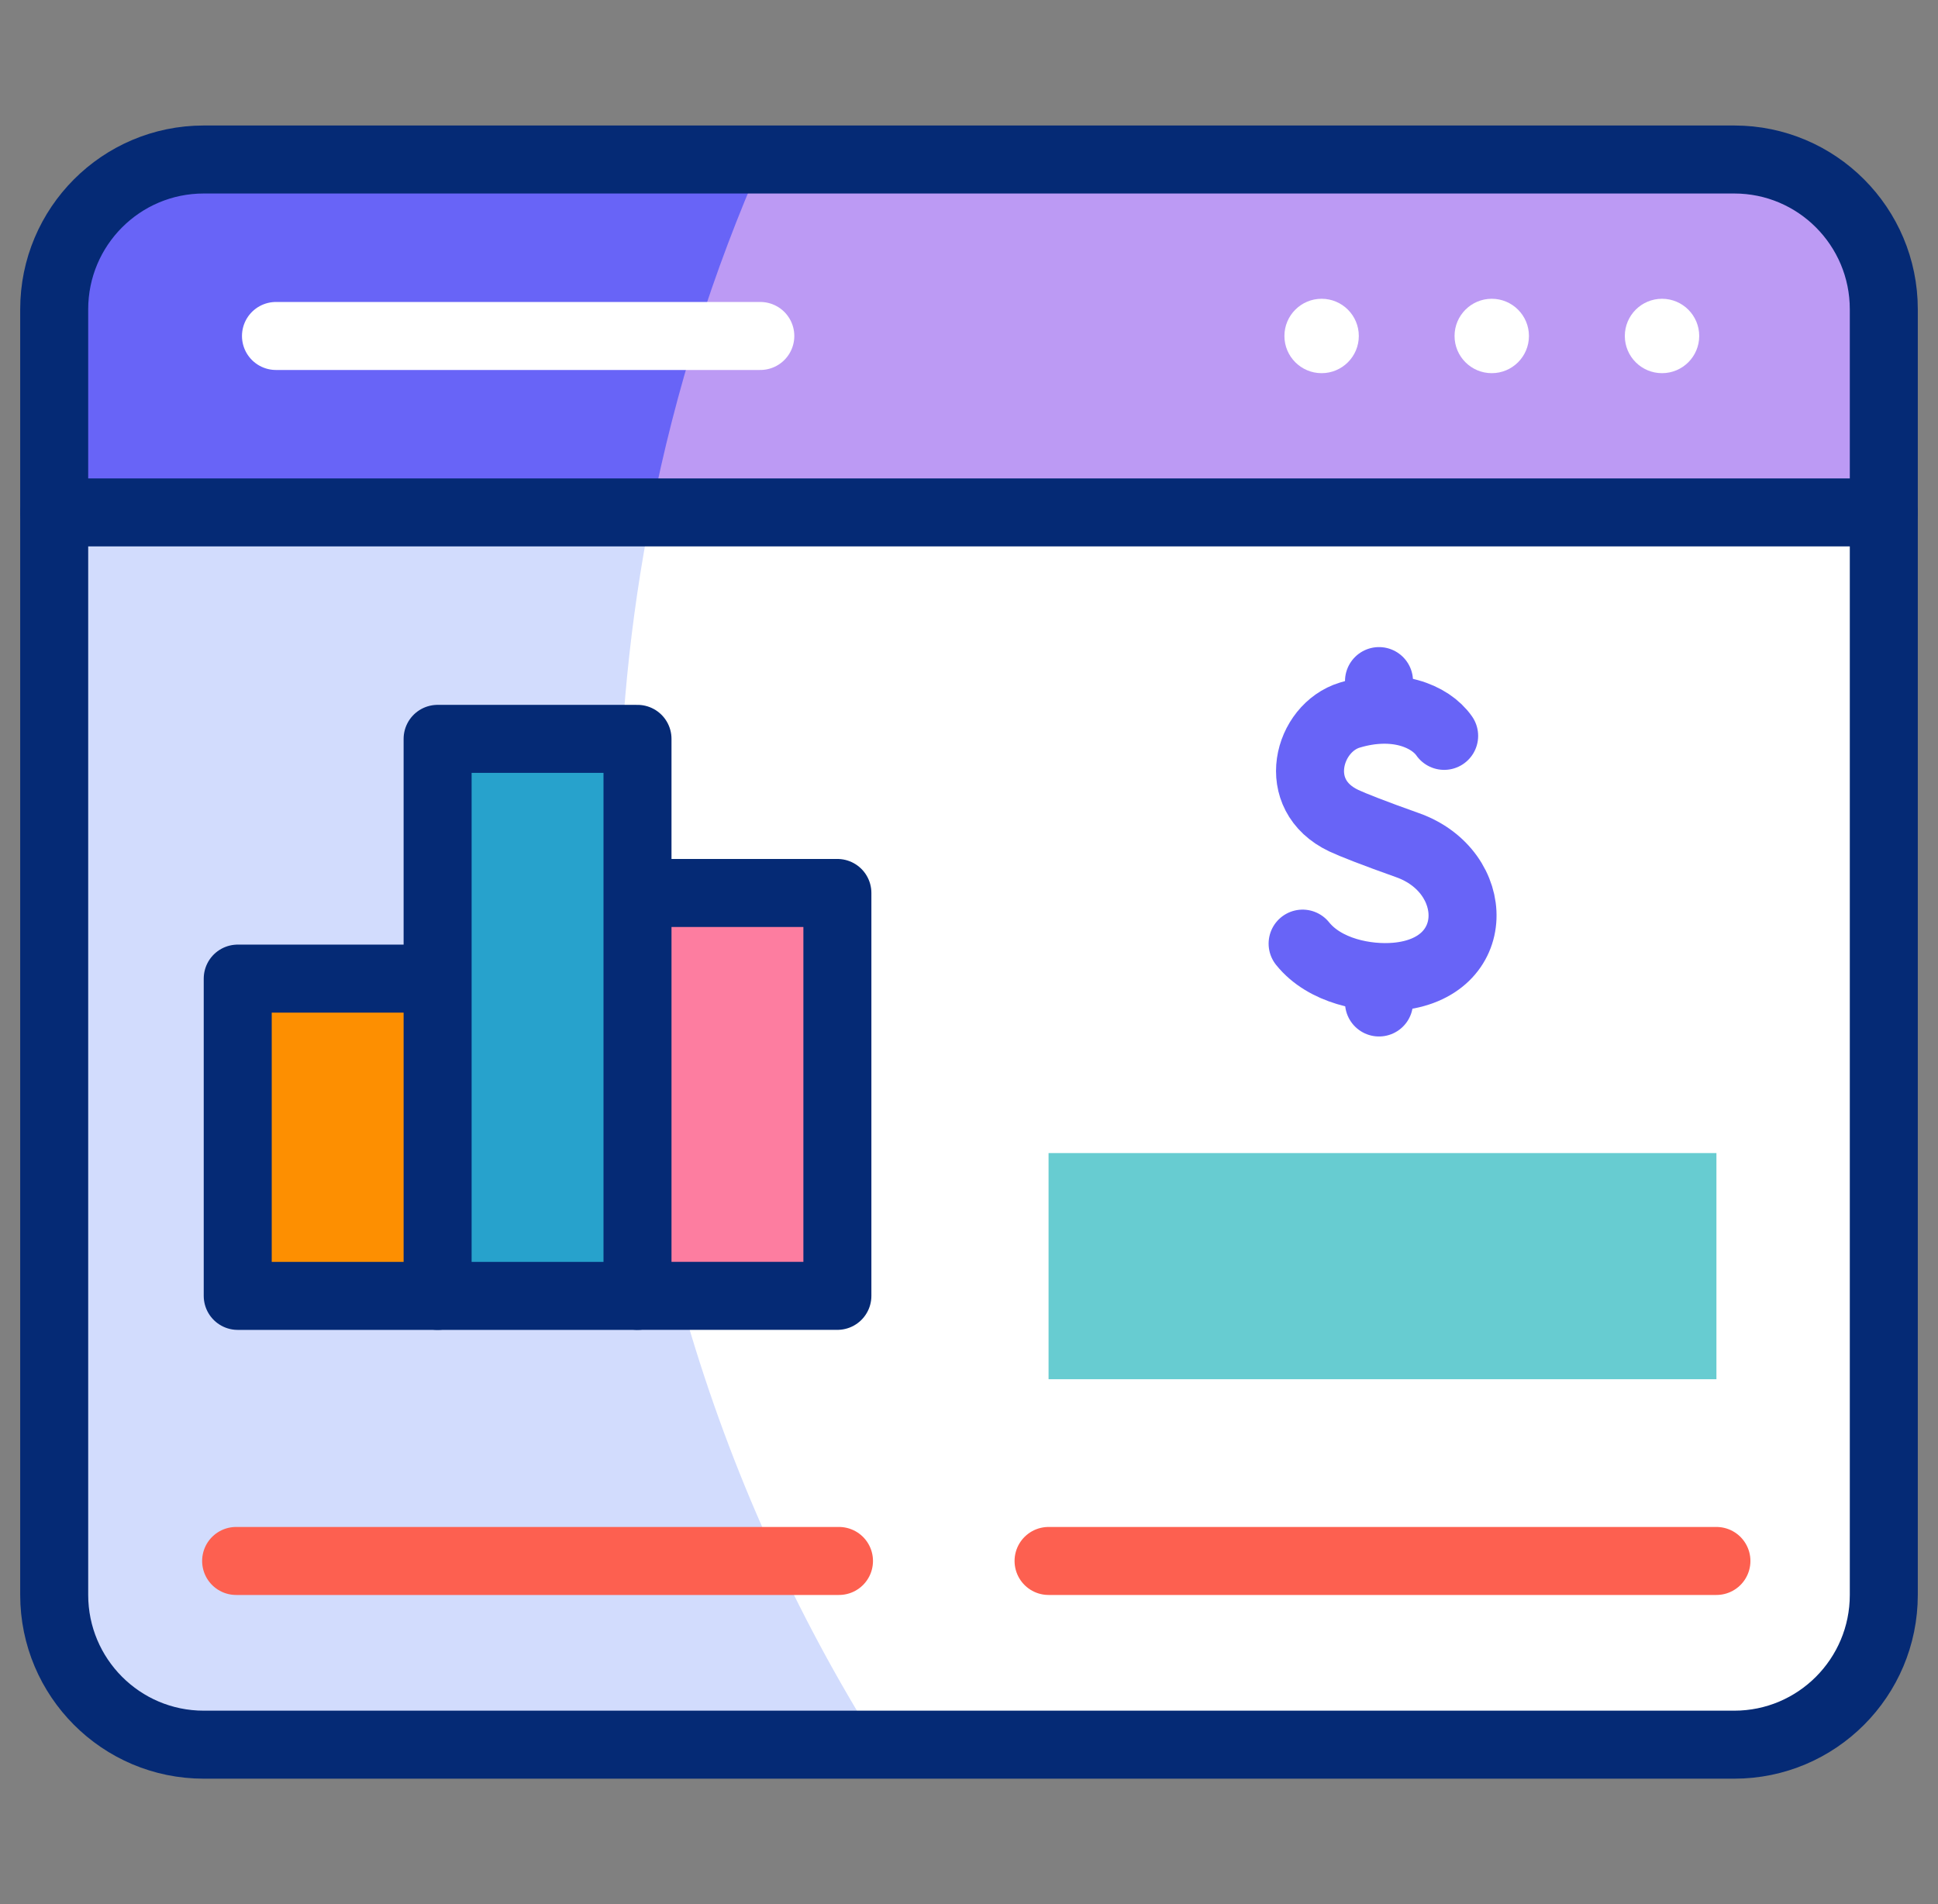 <svg width="57" height="56" viewBox="0 0 57 56" fill="none" xmlns="http://www.w3.org/2000/svg">
<rect x="0" y="0" width="57" height="56" fill="#808080" stroke="none"/>
<g clip-path="url(#clip0_5081_9419)">
<path d="M55.406 15.07H1.594V9.093C1.594 6.662 3.565 4.691 5.996 4.691H51.004C53.435 4.691 55.406 6.662 55.406 9.093V15.07Z" fill="#BC9AF4"/>
<path d="M22.422 4.691H5.991C3.563 4.691 1.594 6.664 1.594 9.098V15.07H19.154C19.868 11.454 20.973 7.98 22.422 4.691Z" fill="#6864F7"/>
<path d="M51.004 51.311H5.996C3.565 51.311 1.594 49.34 1.594 46.909V15.07H55.406V46.909C55.406 49.34 53.435 51.311 51.004 51.311Z" fill="white"/>
<path d="M18.205 24.805C18.205 21.474 18.532 18.219 19.154 15.07H1.594V46.904C1.594 49.338 3.563 51.31 5.991 51.31H25.815C20.994 43.633 18.205 34.545 18.205 24.805Z" fill="#D2DCFD"/>
<path d="M50.483 33.912H30.84V40.563H50.483V33.912Z" fill="#67CCD1"/>
<path d="M24.629 26.262H18.75V38.111H24.629V26.262Z" fill="#FD7DA0"/>
<path d="M18.75 21.73H12.871V38.112H18.75V21.73Z" fill="#27A2CC"/>
<path d="M12.871 28.781H6.992V38.112H12.871V28.781Z" fill="#FD8F01"/>
<path d="M5.992 51.311C3.563 51.311 1.594 49.338 1.594 46.905V15.07H55.406V46.905C55.406 49.338 53.437 51.311 51.008 51.311H5.992Z" stroke="#052A75" stroke-width="2" stroke-miterlimit="10" stroke-linecap="round" stroke-linejoin="round"/>
<path d="M1.594 15.07V9.097C1.594 6.664 3.563 4.691 5.992 4.691H51.008C53.437 4.691 55.406 6.664 55.406 9.097V15.07" stroke="#052A75" stroke-width="2" stroke-miterlimit="10" stroke-linecap="round" stroke-linejoin="round"/>
<path d="M8.117 9.881H22.362" stroke="white" stroke-width="2" stroke-miterlimit="10" stroke-linecap="round" stroke-linejoin="round"/>
<circle cx="43.875" cy="9.881" r="1.094" fill="white"/>
<circle cx="38.871" cy="9.881" r="1.094" fill="white"/>
<circle cx="48.883" cy="9.881" r="1.094" fill="white"/>
<path d="M6.945 45.908H24.676" stroke="#FD6050" stroke-width="2" stroke-miterlimit="10" stroke-linecap="round" stroke-linejoin="round"/>
<path d="M30.84 45.908H50.483" stroke="#FD6050" stroke-width="2" stroke-miterlimit="10" stroke-linecap="round" stroke-linejoin="round"/>
<path d="M42.475 21.642C42.067 21.059 41.041 20.627 39.7 21.031C38.468 21.403 37.917 23.377 39.523 24.136C39.775 24.255 40.42 24.509 41.395 24.855C43.575 25.627 43.647 28.497 41.059 28.723C40.197 28.799 38.967 28.566 38.312 27.752" stroke="#6864F7" stroke-width="2" stroke-miterlimit="10" stroke-linecap="round" stroke-linejoin="round"/>
<path d="M40.559 28.814V29.483" stroke="#6864F7" stroke-width="2" stroke-miterlimit="10" stroke-linecap="round" stroke-linejoin="round"/>
<path d="M40.559 20.031V20.826" stroke="#6864F7" stroke-width="2" stroke-miterlimit="10" stroke-linecap="round" stroke-linejoin="round"/>
<path d="M19.188 26.262H24.629V38.111H18.75" stroke="#052A75" stroke-width="2" stroke-miterlimit="10" stroke-linecap="round" stroke-linejoin="round"/>
<path d="M18.75 21.73H12.871V38.112H18.75V21.73Z" stroke="#052A75" stroke-width="2" stroke-miterlimit="10" stroke-linecap="round" stroke-linejoin="round"/>
<path d="M12.871 38.112H6.992V28.781H12.433" stroke="#052A75" stroke-width="2" stroke-miterlimit="10" stroke-linecap="round" stroke-linejoin="round"/>
</g>
<defs>
<clipPath id="clip0_5081_9419">
<rect width="56" height="56" fill="white" transform="translate(0.5)"/>
</clipPath>
</defs>
</svg>
